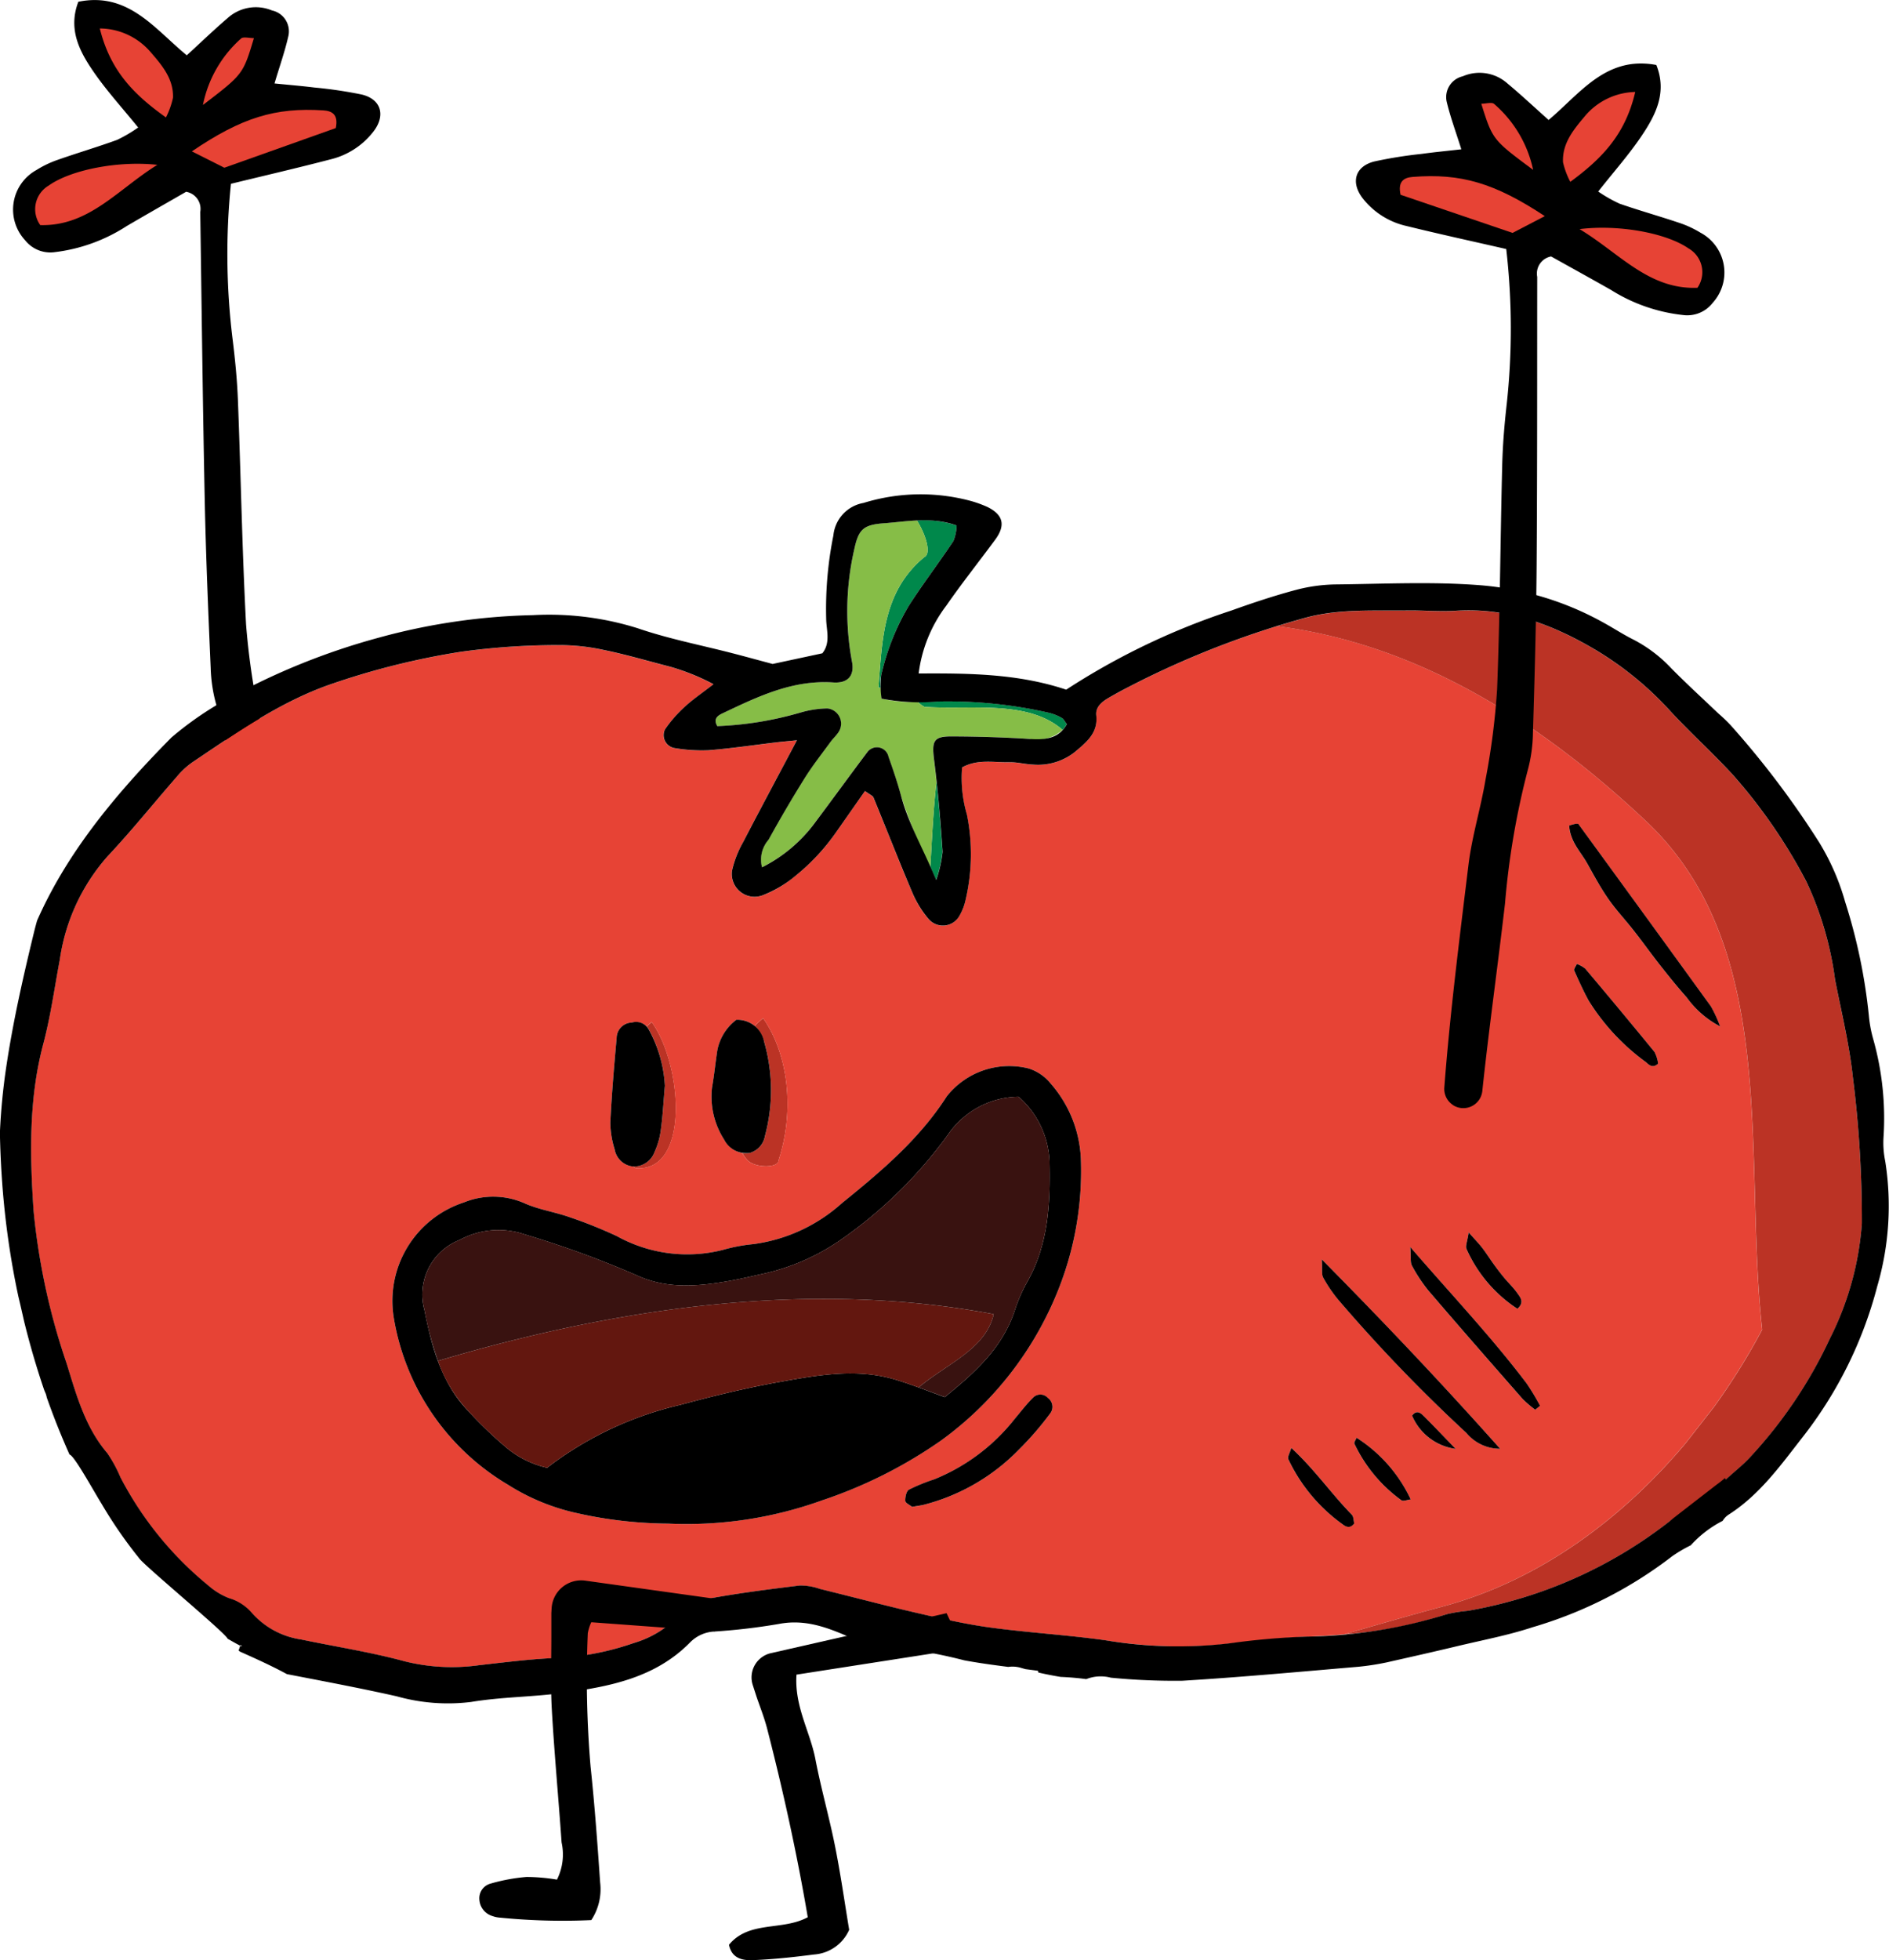 <svg xmlns="http://www.w3.org/2000/svg" width="149.618" height="155.197" viewBox="0 0 149.618 155.197"><defs><style>.a{fill:#e74335;}.b{fill:#bb3325;}.c{fill:#00884b;}.d{fill:#86bd47;}.e{fill:#63170f;}.f{fill:#391210;}</style></defs><g transform="translate(-1115.26 753.976)"><g transform="translate(1116.308 -753.976)"><path d="M1141.085-671.723a1.512,1.512,0,0,1-2.351-1.071c-.59-4.956-1.357-9.892-2-14.843a61.882,61.882,0,0,0-1.924-10.452,11.975,11.975,0,0,1-.468-2.993c-.193-4.432-.38-8.866-.472-13.3-.157-7.6-.244-15.207-.355-22.81a1.376,1.376,0,0,0-1.118-1.6c-1.435.827-3.077,1.76-4.707,2.714a13.42,13.42,0,0,1-5.673,2.063,2.55,2.55,0,0,1-2.374-.938,3.573,3.573,0,0,1,.888-5.555,8.177,8.177,0,0,1,1.708-.817c1.553-.546,3.135-1.01,4.681-1.572a11.3,11.3,0,0,0,1.678-.984c-1.27-1.565-2.464-2.875-3.468-4.318-1.148-1.651-2.116-3.422-1.271-5.638,3.967-.8,6.027,2.141,8.59,4.239,1.17-1.071,2.16-2.028,3.205-2.919a3.327,3.327,0,0,1,3.548-.629,1.69,1.69,0,0,1,1.294,2.021c-.271,1.2-.686,2.366-1.1,3.757,1.194.12,2.178.2,3.157.322a34.42,34.42,0,0,1,3.751.554c1.541.371,1.9,1.646.952,2.9a6.1,6.1,0,0,1-3.446,2.24c-2.556.667-5.13,1.262-7.865,1.929a55.168,55.168,0,0,0,.125,12.249c.2,1.608.362,3.221.426,4.841.232,5.924.334,11.854.646,17.773a57.112,57.112,0,0,0,1.016,7.139c.406,2.245,1.128,4.439,1.435,6.693.8,5.863,1.622,11.729,2.154,17.619a1.515,1.515,0,0,1-.659,1.389Z" transform="translate(-1118.702 753.976)"/><path d="M1167.778-720.815l8.827-3.14c.218-1.061-.278-1.355-.982-1.4-3.811-.247-6.47.563-10.419,3.245Z" transform="translate(-1151.052 734.095)"/><path d="M1125.515-709.64a2.17,2.17,0,0,0-.665,3.129c3.862.1,6.136-2.828,9.273-4.771C1131.031-711.625,1127.267-710.888,1125.515-709.64Z" transform="translate(-1122.71 724.334)"/><path d="M1146.471-739.528a6.433,6.433,0,0,0,.556-1.556c.055-1.505-.874-2.581-1.781-3.629a5.347,5.347,0,0,0-4.015-1.861C1142.068-743.205,1143.936-741.339,1146.471-739.528Z" transform="translate(-1134.375 748.826)"/><path d="M1172.112-744.166c-.375,0-.852-.135-1.021.034a9.5,9.5,0,0,0-3.015,5.258C1171.253-741.3,1171.253-741.3,1172.112-744.166Z" transform="translate(-1153.049 747.186)"/><path class="a" d="M1165.2-722.11l2.573,1.295,8.827-3.14c.218-1.061-.278-1.355-.982-1.4C1171.813-725.6,1169.154-724.792,1165.2-722.11Z" transform="translate(-1151.052 734.095)"/><path class="a" d="M1134.124-711.283c-3.093-.342-6.856.394-8.608,1.643a2.17,2.17,0,0,0-.665,3.129C1128.712-706.41,1130.986-709.339,1134.124-711.283Z" transform="translate(-1122.71 724.334)"/><path class="a" d="M1141.232-746.573c.836,3.368,2.7,5.234,5.239,7.045a6.433,6.433,0,0,0,.556-1.556c.055-1.505-.874-2.581-1.781-3.629A5.347,5.347,0,0,0,1141.232-746.573Z" transform="translate(-1134.375 748.826)"/><path class="a" d="M1168.075-738.874c3.178-2.43,3.178-2.43,4.037-5.292-.375,0-.852-.135-1.021.034A9.5,9.5,0,0,0,1168.075-738.874Z" transform="translate(-1153.049 747.186)"/></g><path class="b" d="M1282.627-483.038c-.112,1.291-.167,2.369-.313,3.435a6.148,6.148,0,0,1-.506,1.808,1.76,1.76,0,0,1-1.663,1.153.263.263,0,0,0,.221.127c4.261.3,3.652-8.217,1.217-11.565-.109.109-.257.218-.4.341a1.1,1.1,0,0,1,.194.291A10.366,10.366,0,0,1,1282.627-483.038Z" transform="translate(-114.704 -184.973)"/><path class="b" d="M1310.259-479.74a1.687,1.687,0,0,1-1.219,1.331,1.309,1.309,0,0,1-.564.011,2.379,2.379,0,0,0,.424.579c.609.609,2.435.609,2.435,0,1.217-3.652.913-8.217-1.217-11.261a8.574,8.574,0,0,0-.672.608,2.647,2.647,0,0,1,.749,1.242A13.861,13.861,0,0,1,1310.259-479.74Z" transform="translate(-134.413 -184.278)"/><path class="a" d="M1177.3-554.546c.173-.975.268-1.964.418-2.944a3.96,3.96,0,0,1,1.5-2.43,2.14,2.14,0,0,1,1.453.485,8.608,8.608,0,0,1,.672-.608c2.13,3.043,2.435,7.609,1.217,11.26,0,.609-1.826.609-2.435,0a2.373,2.373,0,0,1-.424-.579,2.141,2.141,0,0,1-1.441-1.062A6.317,6.317,0,0,1,1177.3-554.546Zm-8.059,2.765c.109-2.237.3-4.47.5-6.7a1.237,1.237,0,0,1,1.206-1.219,1.242,1.242,0,0,1,1.167.3c.145-.123.293-.233.4-.342,2.435,3.348,3.043,11.869-1.217,11.565a.263.263,0,0,1-.221-.127h-.014a1.652,1.652,0,0,1-1.487-1.363A7.341,7.341,0,0,1,1169.242-551.781Zm34.845,23.022a24.639,24.639,0,0,1-2.472,2.859,16.078,16.078,0,0,1-7.623,4.4c-.261.054-.525.092-.851.148-.181-.149-.528-.3-.537-.47-.016-.3.084-.774.293-.891a14.2,14.2,0,0,1,2-.817,15.52,15.52,0,0,0,6.4-4.818c.466-.548.9-1.127,1.412-1.63a.8.8,0,0,1,1.2.014A.861.861,0,0,1,1204.087-528.76Zm.372-9.141a27.083,27.083,0,0,1-9.006,11.279,36.664,36.664,0,0,1-9.4,4.735,31.684,31.684,0,0,1-12.218,1.857,33.9,33.9,0,0,1-7.253-.833,16.982,16.982,0,0,1-5.456-2.251,18.949,18.949,0,0,1-9.036-13.226,8.2,8.2,0,0,1,5.555-9.119,6.164,6.164,0,0,1,4.736.037c1.136.522,2.423.705,3.614,1.123a36.6,36.6,0,0,1,3.766,1.508,11.492,11.492,0,0,0,8.393,1.091,13.222,13.222,0,0,1,2.394-.454,13.064,13.064,0,0,0,7.032-3.242c3.085-2.5,6.121-5.046,8.312-8.462a6.3,6.3,0,0,1,6.482-2.208,3.633,3.633,0,0,1,1.752,1.2,9.643,9.643,0,0,1,2.385,5.907A25.448,25.448,0,0,1,1204.459-537.9Zm32.771-5.18c.532.6.824.9,1.074,1.224.324.424.608.878.922,1.31.261.36.531.715.815,1.057.34.411.734.781,1.039,1.215.232.329.6.71.006,1.238a10.967,10.967,0,0,1-4.031-4.738C1236.955-542.016,1237.126-542.374,1237.231-543.08ZM1227.2-520.006a13.3,13.3,0,0,1-4.267-5.132c-.074-.168.116-.452.243-.888,1.837,1.691,3.166,3.624,4.787,5.28.155.159.14.485.2.7C1227.813-519.595,1227.475-519.8,1227.2-520.006Zm4.694-1.872a11.685,11.685,0,0,1-3.718-4.473c-.052-.105.108-.315.169-.476a11.634,11.634,0,0,1,4.289,4.883C1232.367-521.913,1232.046-521.773,1231.9-521.878Zm.846-6.7c.339-.456.656-.233.889,0,.868.862,1.707,1.752,2.557,2.632A4.372,4.372,0,0,1,1232.744-528.578Zm4.32,1.383a125.868,125.868,0,0,1-10.132-10.525,11.064,11.064,0,0,1-1.219-1.782c-.145-.263-.062-.652-.113-1.448,4.914,4.98,9.415,9.728,14.125,14.995A3.444,3.444,0,0,1,1237.064-527.195Zm5.433-1.851a8.977,8.977,0,0,1-1-.856c-2.488-2.835-4.973-5.673-7.426-8.538a12.3,12.3,0,0,1-1.336-2.01c-.145-.258-.069-.639-.134-1.478,3.316,3.834,6.457,7.151,9.216,10.8a18.6,18.6,0,0,1,1.065,1.773Zm8.758-27.531a17.284,17.284,0,0,1-4.529-4.869c-.419-.772-.786-1.573-1.139-2.377-.048-.109.12-.313.206-.516a2.24,2.24,0,0,1,.672.373q2.763,3.271,5.475,6.583a2.646,2.646,0,0,1,.292.937C1251.772-556.026,1251.483-556.389,1251.255-556.577Zm3.258-5.092c-.72-.809-1.4-1.653-2.07-2.5-.726-.922-1.409-1.878-2.132-2.8-.667-.853-1.416-1.647-2.032-2.533s-1.13-1.845-1.658-2.789c-.516-.922-1.346-1.7-1.433-3a4.472,4.472,0,0,1,.493-.136c.083-.008.213-.022.246.023q5.257,7.207,10.491,14.432a11.154,11.154,0,0,1,.729,1.583A7.557,7.557,0,0,1,1254.513-561.669Zm2.124,32.428a52.241,52.241,0,0,0,3.838-6.15c-1.522-13.7,1.522-30.434-9.434-40.477-8.094-7.571-17.757-13.794-28.986-15.219a72.214,72.214,0,0,0-10.131,4.007c-1.055.511-2.1,1.042-3.122,1.623-.544.31-1.151.722-1.072,1.444.156,1.417-.819,2.153-1.693,2.895a4.692,4.692,0,0,1-3.3,1c-.63-.023-1.259-.2-1.886-.187-1.235.026-2.521-.27-3.748.411a10.3,10.3,0,0,0,.382,3.739,15.788,15.788,0,0,1-.1,6.724,4.375,4.375,0,0,1-.473,1.253,1.5,1.5,0,0,1-2.515.226,8.253,8.253,0,0,1-1.249-2.063c-1.053-2.483-2.034-5-3.06-7.491-.058-.141-.274-.216-.679-.519-.794,1.135-1.512,2.164-2.234,3.191a16.535,16.535,0,0,1-3.743,3.888,8.486,8.486,0,0,1-2.119,1.173,1.8,1.8,0,0,1-2.426-1.966,8.241,8.241,0,0,1,.873-2.239c1.359-2.628,2.761-5.234,4.263-8.067-.656.066-1.152.11-1.647.169-1.792.213-3.579.484-5.376.624a12.792,12.792,0,0,1-2.693-.177,1.036,1.036,0,0,1-.736-1.473,10.1,10.1,0,0,1,1.581-1.805c.641-.592,1.373-1.084,2.263-1.773a17.49,17.49,0,0,0-3.447-1.39c-1.746-.446-3.478-.964-5.242-1.323a16.632,16.632,0,0,0-3.751-.384,56.522,56.522,0,0,0-7.556.526,59.991,59.991,0,0,0-10.486,2.629c-3.957,1.408-7.363,3.819-10.813,6.134a6.273,6.273,0,0,0-1.189,1.1c-1.837,2.1-3.584,4.29-5.5,6.321a15.715,15.715,0,0,0-3.8,8.225c-.418,2.214-.722,4.459-1.3,6.63-1.159,4.352-1.065,8.755-.775,13.171a52.836,52.836,0,0,0,2.626,12.153c.768,2.474,1.462,5.033,3.226,7.1a10.818,10.818,0,0,1,1.031,1.9,27.338,27.338,0,0,0,6.956,8.561,5.692,5.692,0,0,0,1.586.983,4.432,4.432,0,0,1,1.986,1.327,6.551,6.551,0,0,0,3.76,1.963c2.73.572,5.5,1,8.188,1.724a15.434,15.434,0,0,0,5.893.321c2.153-.242,4.31-.523,6.472-.59a21.762,21.762,0,0,0,5.816-1.17,8.044,8.044,0,0,0,3.643-2.251,3.991,3.991,0,0,1,2.034-1.216c2.474-.467,4.978-.784,7.479-1.09a4.674,4.674,0,0,1,1.588.272c2.54.624,5.068,1.3,7.615,1.887,1.931.447,3.871.9,5.832,1.163,3.04.412,6.112.589,9.149,1.014a36.951,36.951,0,0,0,8.905.361c2.425-.247,4.849-.554,7.28-.658.917-.039,1.831-.095,2.74-.173,2.578-.742,5.179-1.495,7.849-2.214,7.645-2.066,14.166-6.939,19.185-12.9l2.237-2.86" transform="translate(-5.642 -113.315)"/><path class="b" d="M1483.16-526.345c.77-.7,1.409-1.2,1.944-1.788a36.163,36.163,0,0,0,6.318-9.4,23.979,23.979,0,0,0,2.523-9.093,90.161,90.161,0,0,0-.714-11.594c-.273-2.593-.912-5.148-1.41-7.716a26.259,26.259,0,0,0-2.271-7.758,42.26,42.26,0,0,0-5.823-8.455c-1.59-1.731-3.33-3.3-4.92-5.01a26.2,26.2,0,0,0-5.8-4.79c-3.5-2.1-7.106-3.459-11.244-3.189-1.257.082-2.526-.041-3.789-.024-2.7.036-5.447-.145-8.081.572-.759.206-1.512.431-2.262.663,11.229,1.425,20.892,7.648,28.986,15.219,10.956,10.043,7.913,26.782,9.435,40.477a52.241,52.241,0,0,1-3.838,6.15l-2.237,2.86c-5.02,5.963-11.541,10.836-19.185,12.9-2.671.719-5.271,1.472-7.85,2.214a34.689,34.689,0,0,0,8.184-1.605,11.633,11.633,0,0,1,1.6-.253A35.9,35.9,0,0,0,1478.647-523Z" transform="translate(-231.216 -110.471)"/><path class="c" d="M1347.522-615.718c-3.348,2.739-3.348,6.7-3.652,10.348h.183a2.993,2.993,0,0,1,.04-1,18.9,18.9,0,0,1,2.19-5.494c1.119-1.739,2.378-3.387,3.524-5.109a3.563,3.563,0,0,0,.255-1.235,8.067,8.067,0,0,0-3.142-.4C1347.649-617.435,1348.058-615.986,1347.522-615.718Z" transform="translate(-159.035 -94.161)"/><path class="c" d="M1365.552-570.218a3.922,3.922,0,0,0-.991-.4,35.932,35.932,0,0,0-8.857-.9c-.513.018-1.026.041-1.547.047a2.246,2.246,0,0,0,.521.378c3.645.26,8.179-.59,10.938,1.825a2.542,2.542,0,0,0,.331-.46C1365.774-569.949,1365.694-570.142,1365.552-570.218Z" transform="translate(-166.191 -126.917)"/><path class="c" d="M1357.837-542.859a9.778,9.778,0,0,0,.505-2.235c-.125-1.853-.271-3.707-.471-5.554-.259,2.248-.355,4.5-.489,6.743C1357.534-543.566,1357.686-543.22,1357.837-542.859Z" transform="translate(-168.435 -141.447)"/><path class="d" d="M1318.035-603.818a2.253,2.253,0,0,1-.521-.378,11.706,11.706,0,0,1-2.884-.277c-.008-.3-.04-.589-.063-.867h-.183c.3-3.652.3-7.608,3.652-10.347.536-.268.127-1.717-.6-2.891-.889.04-1.762.161-2.63.224-1.649.119-2,.505-2.339,2.086a21.809,21.809,0,0,0-.177,8.861c.217,1.118-.322,1.734-1.482,1.654-3.206-.218-5.963,1.116-8.729,2.427-.363.172-.818.411-.468,1.033a27.343,27.343,0,0,0,6.62-1.083,7.983,7.983,0,0,1,2.109-.318,1.212,1.212,0,0,1,.907,1.825c-.184.3-.463.547-.673.835-.689.945-1.417,1.866-2.036,2.855q-1.5,2.4-2.865,4.882a2.388,2.388,0,0,0-.517,2.183,11.789,11.789,0,0,0,4.168-3.5c1.4-1.866,2.769-3.752,4.168-5.617a.942.942,0,0,1,1.683.362c.358,1.019.712,2.042.989,3.085a38.054,38.054,0,0,0,2.333,5.624c.134-2.247.23-4.5.489-6.743-.061-.566-.126-1.131-.2-1.7-.193-1.5-.061-1.884,1.348-1.881q3.1.008,6.2.2a3.016,3.016,0,0,0,2.636-.711C1326.214-604.408,1321.68-603.558,1318.035-603.818Z" transform="translate(-129.548 -94.191)"/><path d="M1239.183-440.447a33.905,33.905,0,0,1-7.253-.833,16.982,16.982,0,0,1-5.456-2.251,18.95,18.95,0,0,1-9.036-13.226,8.2,8.2,0,0,1,5.555-9.119,6.164,6.164,0,0,1,4.736.037c1.136.522,2.424.705,3.615,1.123a36.6,36.6,0,0,1,3.765,1.508,11.492,11.492,0,0,0,8.393,1.091,13.221,13.221,0,0,1,2.394-.454,13.065,13.065,0,0,0,7.032-3.242c3.085-2.5,6.121-5.046,8.312-8.462a6.3,6.3,0,0,1,6.482-2.208,3.634,3.634,0,0,1,1.752,1.2,9.644,9.644,0,0,1,2.385,5.908,25.448,25.448,0,0,1-2.053,11.061,27.082,27.082,0,0,1-9.006,11.279,36.667,36.667,0,0,1-9.4,4.735A31.684,31.684,0,0,1,1239.183-440.447Zm27.736-33.8a6.9,6.9,0,0,0-5.561,2.969,35.289,35.289,0,0,1-8.444,8.313,17.284,17.284,0,0,1-6.132,2.717c-.967.214-1.932.445-2.907.613-2.424.419-4.849.61-7.171-.46a78.651,78.651,0,0,0-8.87-3.241,6.423,6.423,0,0,0-5.174.429,4.639,4.639,0,0,0-2.79,5.555c.576,2.906,1.348,5.82,3.532,8.057a31.916,31.916,0,0,0,2.72,2.628,7.731,7.731,0,0,0,3.46,1.8,27.517,27.517,0,0,1,10.545-4.98c2.6-.706,5.237-1.343,7.892-1.821,3.009-.541,6.059-1.093,9.1-.195,1.276.376,2.515.881,3.962,1.4,2.312-1.882,4.593-3.866,5.577-6.958a12.361,12.361,0,0,1,.989-2.222c1.644-2.962,1.805-6.188,1.729-9.456A7.163,7.163,0,0,0,1266.919-474.249Z" transform="translate(-70.991 -192.897)"/><path d="M1302.338-488.674a2.156,2.156,0,0,1,2.2,1.727,13.861,13.861,0,0,1,.064,7.489,1.687,1.687,0,0,1-1.219,1.331,1.972,1.972,0,0,1-2.005-1.051,6.316,6.316,0,0,1-.963-4.122c.173-.975.268-1.964.418-2.944A3.961,3.961,0,0,1,1302.338-488.674Z" transform="translate(-128.759 -184.56)"/><path d="M1278.409-483.014c-.112,1.291-.167,2.369-.313,3.435a6.136,6.136,0,0,1-.505,1.808,1.756,1.756,0,0,1-1.677,1.153,1.652,1.652,0,0,1-1.487-1.363,7.34,7.34,0,0,1-.34-2.118c.109-2.237.3-4.47.5-6.7a1.237,1.237,0,0,1,1.206-1.219,1.142,1.142,0,0,1,1.361.594A10.363,10.363,0,0,1,1278.409-483.014Z" transform="translate(-110.487 -184.997)"/><path d="M1523.637-539.525a4.447,4.447,0,0,1,.493-.136c.083-.009.213-.022.246.023q5.257,7.207,10.491,14.432a11.17,11.17,0,0,1,.729,1.583,7.558,7.558,0,0,1-2.633-2.277c-.72-.809-1.4-1.653-2.07-2.5-.726-.922-1.409-1.877-2.132-2.8-.667-.853-1.416-1.647-2.032-2.533s-1.13-1.845-1.658-2.789C1524.554-537.449,1523.724-538.225,1523.637-539.525Z" transform="translate(-284.092 -149.085)"/><path d="M1473.4-411.35a3.446,3.446,0,0,1-2.661-1.239,125.872,125.872,0,0,1-10.132-10.525,11.069,11.069,0,0,1-1.219-1.783c-.145-.263-.062-.652-.113-1.448C1464.194-421.365,1468.7-416.617,1473.4-411.35Z" transform="translate(-239.322 -227.92)"/><path d="M1351.392-382.285c-.181-.149-.528-.3-.537-.47-.016-.3.084-.774.293-.891a14.2,14.2,0,0,1,2-.817,15.521,15.521,0,0,0,6.4-4.818c.466-.548.9-1.127,1.412-1.63a.8.8,0,0,1,1.2.014.861.861,0,0,1,.177,1.209,24.661,24.661,0,0,1-2.472,2.859,16.079,16.079,0,0,1-7.623,4.4C1351.982-382.379,1351.718-382.341,1351.392-382.285Z" transform="translate(-163.893 -252.386)"/><path d="M1492.18-416.676a8.988,8.988,0,0,1-1-.856c-2.488-2.835-4.973-5.673-7.426-8.538a12.3,12.3,0,0,1-1.336-2.01c-.145-.258-.069-.639-.134-1.478,3.316,3.834,6.457,7.151,9.216,10.8a18.643,18.643,0,0,1,1.066,1.772Z" transform="translate(-255.325 -225.685)"/><path d="M1525.136-503.194a2.248,2.248,0,0,1,.672.373q2.762,3.271,5.475,6.583a2.649,2.649,0,0,1,.292.937c-.46.419-.749.057-.977-.131a17.286,17.286,0,0,1-4.529-4.869c-.419-.772-.785-1.573-1.139-2.377C1524.882-502.787,1525.05-502.991,1525.136-503.194Z" transform="translate(-284.986 -174.459)"/><path d="M1450.732-377.3c1.837,1.691,3.166,3.624,4.787,5.28.155.159.14.485.2.7-.35.453-.687.252-.958.042a13.3,13.3,0,0,1-4.267-5.132C1450.416-376.585,1450.6-376.868,1450.732-377.3Z" transform="translate(-233.195 -262.036)"/><path d="M1467.9-379.935a11.632,11.632,0,0,1,4.289,4.883c-.271.03-.592.17-.74.065a11.685,11.685,0,0,1-3.718-4.473C1467.679-379.564,1467.839-379.774,1467.9-379.935Z" transform="translate(-245.194 -260.206)"/><path d="M1500.881-427.3a10.969,10.969,0,0,1-4.031-4.738c-.1-.242.07-.6.174-1.306.531.6.824.9,1.074,1.223.324.424.608.878.922,1.31.261.36.531.715.815,1.057.34.411.734.781,1.039,1.215C1501.106-428.208,1501.47-427.827,1500.881-427.3Z" transform="translate(-265.436 -223.052)"/><path d="M1486.2-383.666a4.372,4.372,0,0,1-3.446-2.63c.339-.456.656-.233.889,0C1484.509-385.436,1485.348-384.546,1486.2-383.666Z" transform="translate(-255.65 -255.597)"/><path class="e" d="M1273.252-414.85c-14.525-2.741-29.79-.544-44.018,3.7a11.248,11.248,0,0,0,2.463,4.032,31.98,31.98,0,0,0,2.72,2.628,7.732,7.732,0,0,0,3.46,1.8,27.517,27.517,0,0,1,10.545-4.98c2.6-.706,5.237-1.343,7.892-1.821,3.009-.541,6.059-1.093,9.1-.194.627.185,1.245.4,1.884.634C1269.583-410.948,1272.613-412.078,1273.252-414.85Z" transform="translate(-79.287 -235.074)"/><path class="f" d="M1274.928-463.526a7.163,7.163,0,0,0-2.46-5.143,6.9,6.9,0,0,0-5.561,2.969,35.294,35.294,0,0,1-8.444,8.313,17.284,17.284,0,0,1-6.132,2.717c-.967.214-1.932.445-2.907.613-2.424.419-4.849.61-7.171-.46a78.634,78.634,0,0,0-8.869-3.241,6.423,6.423,0,0,0-5.174.429,4.639,4.639,0,0,0-2.79,5.555,26.1,26.1,0,0,0,1.068,4.025c14.228-4.242,29.493-6.438,44.018-3.7-.64,2.772-3.669,3.9-5.95,5.8.66.241,1.342.5,2.078.761,2.312-1.882,4.593-3.866,5.577-6.958a12.35,12.35,0,0,1,.988-2.222C1274.844-457.032,1275-460.258,1274.928-463.526Z" transform="translate(-76.54 -198.477)"/><path d="M1264.578-572.613a7.182,7.182,0,0,1-.134-1.887,23.053,23.053,0,0,0-.817-7.776,10.064,10.064,0,0,1-.345-1.863,44.19,44.19,0,0,0-1.878-9,18.734,18.734,0,0,0-2.05-4.7,70.864,70.864,0,0,0-7.009-9.276,13.178,13.178,0,0,0-.978-.937c-1.239-1.181-2.506-2.335-3.708-3.553a11.158,11.158,0,0,0-3-2.286c-.808-.4-1.567-.9-2.357-1.335a24.03,24.03,0,0,0-9.761-2.979c-3.774-.3-7.589-.11-11.385-.068a13.044,13.044,0,0,0-3.2.422c-1.742.462-3.459,1.034-5.156,1.643a55.765,55.765,0,0,0-13.091,6.268c-3.831-1.276-7.71-1.3-11.686-1.279a11.17,11.17,0,0,1,2.186-5.37c1.235-1.778,2.584-3.475,3.871-5.218.845-1.146.649-1.977-.617-2.6a9.321,9.321,0,0,0-1.266-.462,15.329,15.329,0,0,0-8.545.146,2.9,2.9,0,0,0-2.384,2.572,29.494,29.494,0,0,0-.567,6.733c.042.865.334,1.8-.31,2.6l-3.936.844c-1.206-.323-2.159-.584-3.115-.832-2.532-.657-5.118-1.154-7.583-2a23.429,23.429,0,0,0-8.285-1.034,49.934,49.934,0,0,0-12.271,1.8,53.874,53.874,0,0,0-11.75,4.734,26.446,26.446,0,0,0-4.606,3.148c-4.959,5.008-8.447,9.521-10.649,14.505-.069.247-.135.494-.2.744-.875,3.591-1.7,7.209-2.244,10.861a50.053,50.053,0,0,0-.5,5.188c.024,1.291.084,2.629.186,4.029a65.576,65.576,0,0,0,1.279,8.946c.159.659.308,1.321.458,1.982.464,1.885,1,3.7,1.587,5.421.032.077.063.155.1.232a1.711,1.711,0,0,1,.1.347c.561,1.592,1.168,3.1,1.807,4.528.346.031,1.892,2.859,2.558,3.93a35.513,35.513,0,0,0,2.745,4.012q.117.141.222.282c.463.625,6.9,5.966,6.994,6.353.555.322.852.483,1,.552l.021-.062s.261.2-.021.062l-.13.391c.043.029.086.057.128.087,1.25.558,2.5,1.122,3.7,1.774,2.906.563,5.816,1.108,8.7,1.757a14.974,14.974,0,0,0,5.874.448c2.4-.4,4.858-.393,7.27-.716,3.69-.495,7.336-1.185,10.109-4.021a2.877,2.877,0,0,1,1.926-.842,49.086,49.086,0,0,0,5.091-.6c2.084-.4,3.864.282,5.735,1.11v.077q1.565.36,3.1.837c.024-.062.048-.124.071-.194a40.617,40.617,0,0,1,5.775,1.052c1.152.215,2.314.371,3.478.52a2.383,2.383,0,0,1,1.052.087c.105.032.212.06.317.09.328.043.656.084.983.13.015.046.026.092.04.138.581.136,1.168.249,1.758.347.677.03,1.353.082,2.029.176a3.135,3.135,0,0,1,1.949-.114,51.908,51.908,0,0,0,5.675.242c4.642-.282,9.275-.711,13.91-1.105a20.378,20.378,0,0,0,2.272-.35c1.849-.417,3.7-.833,5.541-1.274,2.016-.482,4.066-.868,6.029-1.515a33.532,33.532,0,0,0,11.046-5.622,11.065,11.065,0,0,1,1.464-.86,8.8,8.8,0,0,1,2.523-1.934,1.479,1.479,0,0,1,.485-.5c2.418-1.547,4.075-3.85,5.784-6.046a32.7,32.7,0,0,0,5.975-12.025A22.627,22.627,0,0,0,1264.578-572.613Zm-92.049-35.471c2.766-1.312,5.523-2.645,8.729-2.427,1.16.079,1.7-.536,1.482-1.654a21.8,21.8,0,0,1,.177-8.861c.341-1.58.69-1.967,2.339-2.086,1.865-.134,3.754-.543,5.772.173a3.566,3.566,0,0,1-.255,1.235c-1.146,1.723-2.406,3.371-3.524,5.11a18.9,18.9,0,0,0-2.19,5.494,7.228,7.228,0,0,0,.023,1.87,15.842,15.842,0,0,0,4.432.23,35.934,35.934,0,0,1,8.857.9,3.924,3.924,0,0,1,.991.4c.142.076.223.269.4.492-.669,1.181-1.745,1.247-2.967,1.17q-3.1-.194-6.2-.2c-1.409,0-1.541.38-1.348,1.881.308,2.406.506,4.828.67,7.249a9.773,9.773,0,0,1-.505,2.235c-1.068-2.556-2.209-4.484-2.788-6.67-.277-1.043-.631-2.066-.989-3.085a.942.942,0,0,0-1.683-.362c-1.4,1.865-2.77,3.751-4.168,5.617a11.787,11.787,0,0,1-4.168,3.5,2.388,2.388,0,0,1,.517-2.183q1.364-2.479,2.865-4.882c.619-.989,1.347-1.91,2.036-2.855.211-.289.489-.532.673-.835a1.212,1.212,0,0,0-.907-1.825,7.98,7.98,0,0,0-2.109.318,27.345,27.345,0,0,1-6.62,1.083C1171.71-607.674,1172.165-607.912,1172.528-608.084Zm75.2,63.794c-.095.083-.193.166-.3.248a35.905,35.905,0,0,1-15.921,7.036,11.629,11.629,0,0,0-1.6.253,39.3,39.3,0,0,1-11.141,1.788,58.414,58.414,0,0,0-6.045.523,34.87,34.87,0,0,1-9.924-.235c-3.038-.425-6.11-.6-9.149-1.014-1.961-.266-3.9-.716-5.832-1.163-2.548-.59-5.076-1.263-7.616-1.887a4.676,4.676,0,0,0-1.588-.272c-2.5.306-5,.623-7.479,1.09a3.99,3.99,0,0,0-2.034,1.216,8.044,8.044,0,0,1-3.643,2.251,21.761,21.761,0,0,1-5.816,1.17c-2.161.067-4.319.348-6.472.59a15.433,15.433,0,0,1-5.893-.321c-2.688-.728-5.458-1.152-8.188-1.724a6.457,6.457,0,0,1-3.866-2.088,3.884,3.884,0,0,0-1.839-1.188,5.557,5.557,0,0,1-1.628-1,27.338,27.338,0,0,1-6.956-8.561,10.814,10.814,0,0,0-1.031-1.9c-1.764-2.062-2.458-4.621-3.226-7.1a52.837,52.837,0,0,1-2.626-12.153c-.291-4.417-.384-8.819.775-13.171.578-2.171.883-4.417,1.3-6.63a15.716,15.716,0,0,1,3.8-8.225c1.913-2.031,3.66-4.218,5.5-6.321a6.27,6.27,0,0,1,1.189-1.1c3.45-2.315,6.856-4.726,10.813-6.134a60,60,0,0,1,10.486-2.629,56.512,56.512,0,0,1,7.556-.526,16.629,16.629,0,0,1,3.751.384c1.764.359,3.5.877,5.242,1.323a17.487,17.487,0,0,1,3.447,1.39c-.891.689-1.623,1.182-2.263,1.773a10.1,10.1,0,0,0-1.581,1.805,1.036,1.036,0,0,0,.736,1.473,12.792,12.792,0,0,0,2.693.177c1.8-.14,3.585-.411,5.376-.624.495-.059.991-.1,1.647-.169-1.5,2.833-2.9,5.439-4.263,8.067a8.24,8.24,0,0,0-.874,2.239,1.8,1.8,0,0,0,2.426,1.966,9.264,9.264,0,0,0,2.58-1.526,16.689,16.689,0,0,0,3.233-3.465c.738-1.05,1.471-2.1,2.283-3.261.406.3.622.378.679.519,1.026,2.495,2.007,5.008,3.06,7.491a8.259,8.259,0,0,0,1.249,2.063,1.5,1.5,0,0,0,2.515-.225,4.379,4.379,0,0,0,.473-1.253,15.79,15.79,0,0,0,.1-6.724,10.3,10.3,0,0,1-.382-3.739c1.227-.681,2.512-.384,3.748-.411.627-.013,1.256.163,1.886.187a4.692,4.692,0,0,0,3.3-1c.874-.741,1.849-1.478,1.693-2.895-.077-.7.494-1.11,1.025-1.417q.723-.418,1.467-.8a72.107,72.107,0,0,1,14.095-5.52c2.633-.716,5.376-.535,8.081-.572,1.263-.017,2.532.107,3.789.024,4.138-.27,7.743,1.093,11.244,3.189a26.206,26.206,0,0,1,5.8,4.79c1.59,1.715,3.329,3.28,4.92,5.01a42.266,42.266,0,0,1,5.823,8.455,26.27,26.27,0,0,1,2.271,7.758c.5,2.568,1.136,5.123,1.41,7.716a90.1,90.1,0,0,1,.714,11.594,23.975,23.975,0,0,1-2.523,9.093,36.165,36.165,0,0,1-6.318,9.4c-.535.59-1.174,1.086-1.944,1.788-.018-.044-.037-.085-.055-.127-.218.187-.437.366-.663.525Z" transform="translate(0 -89.432)"/><path d="M1248.869-339.514a3.616,3.616,0,0,0-.276.87,82.983,82.983,0,0,0,.22,10.559c.325,3.051.546,6.114.758,9.175a4.44,4.44,0,0,1-.7,2.978,49.89,49.89,0,0,1-7.184-.19,2.246,2.246,0,0,1-.645-.129,1.452,1.452,0,0,1-1.036-1.294,1.2,1.2,0,0,1,.839-1.262,14.509,14.509,0,0,1,2.891-.54,14.789,14.789,0,0,1,2.415.212,4.44,4.44,0,0,0,.367-2.947c-.245-3.511-.575-7.016-.775-10.529-.112-1.974-.033-3.958-.038-5.938,0-.53,0-1.061,0-1.686l.023-.388a2.347,2.347,0,0,1,2.667-2.184l11.958,1.672-1.7,2.341Z" transform="translate(-86.777 -286.02)"/><path d="M1310.334-329.435c-.176,2.515,1.083,4.519,1.5,6.708.44,2.3,1.091,4.566,1.551,6.866.442,2.208.757,4.442,1.121,6.629a3.291,3.291,0,0,1-2.782,1.956c-1.61.208-3.231.383-4.852.446-.788.03-1.661-.11-1.885-1.218,1.586-1.931,4.225-1.085,6.239-2.18-.864-5.081-1.951-10-3.207-14.89-.242-.942-.61-1.851-.863-2.607l-.287-.888a1.967,1.967,0,0,1,1.436-2.523l13.914-3.164,1.337,2.806Z" transform="translate(-131.987 -291.951)"/><g transform="translate(1222.654 -748.953)"><path d="M1475.819-655.012a1.516,1.516,0,0,1-.678-1.38c.452-5.9,1.2-11.774,1.916-17.647.276-2.258.968-4.462,1.345-6.711a57.152,57.152,0,0,0,.919-7.152c.232-5.923.254-11.854.406-17.78.041-1.621.177-3.236.36-4.847a55.2,55.2,0,0,0-.041-12.249c-2.744-.629-5.326-1.19-7.891-1.822a6.1,6.1,0,0,1-3.476-2.193c-.964-1.246-.623-2.526.913-2.917a34.311,34.311,0,0,1,3.743-.6c.977-.136,1.961-.229,3.153-.364-.435-1.386-.866-2.546-1.153-3.742a1.69,1.69,0,0,1,1.266-2.038,3.327,3.327,0,0,1,3.557.581c1.057.878,2.059,1.82,3.244,2.876,2.534-2.132,4.554-5.1,8.532-4.354.875,2.2-.069,3.989-1.195,5.655-.984,1.456-2.161,2.782-3.409,4.364a11.3,11.3,0,0,0,1.691.962c1.554.541,3.142.984,4.7,1.509a8.167,8.167,0,0,1,1.719.794,3.572,3.572,0,0,1,.963,5.543,2.549,2.549,0,0,1-2.361.97,13.421,13.421,0,0,1-5.7-1.987c-1.643-.932-3.3-1.843-4.743-2.65a1.376,1.376,0,0,0-1.1,1.618c-.009,7.6.008,15.209-.047,22.813-.032,4.436-.159,8.872-.292,13.307a11.987,11.987,0,0,1-.427,3,61.882,61.882,0,0,0-1.783,10.476c-.574,4.959-1.274,9.906-1.8,14.869a1.512,1.512,0,0,1-2.336,1.1Z" transform="translate(-1468.138 737.473)"/><path d="M1491.051-704.986c-3.985-2.629-6.654-3.4-10.462-3.1-.7.055-1.195.356-.963,1.414l8.869,3.02Z" transform="translate(-1476.089 717.075)"/><path d="M1526.345-694.614c3.163,1.9,5.477,4.8,9.337,4.646a2.171,2.171,0,0,0-.707-3.119C1533.206-694.312,1529.432-695,1526.345-694.614Z" transform="translate(-1508.63 707.732)"/><path d="M1527.75-730.051a5.347,5.347,0,0,0-3.989,1.915c-.892,1.06-1.808,2.148-1.732,3.653a6.412,6.412,0,0,0,.577,1.548C1525.118-724.781,1526.96-726.672,1527.75-730.051Z" transform="translate(-1505.625 732.31)"/><path d="M1504.876-721.888a9.5,9.5,0,0,0-3.086-5.217c-.172-.167-.646-.021-1.022-.02C1501.665-724.275,1501.665-724.275,1504.876-721.888Z" transform="translate(-1490.837 730.316)"/><path class="a" d="M1491.051-704.986l-2.555,1.329-8.869-3.02c-.232-1.058.259-1.359.963-1.414C1484.4-708.389,1487.066-707.615,1491.051-704.986Z" transform="translate(-1476.089 717.075)"/><path class="a" d="M1526.345-694.614c3.088-.384,6.861.3,8.63,1.526a2.171,2.171,0,0,1,.707,3.119C1531.822-689.815,1529.508-692.713,1526.345-694.614Z" transform="translate(-1508.63 707.732)"/><path class="a" d="M1527.75-730.051c-.79,3.379-2.633,5.27-5.143,7.116a6.412,6.412,0,0,1-.577-1.548c-.076-1.5.839-2.592,1.732-3.653A5.347,5.347,0,0,1,1527.75-730.051Z" transform="translate(-1505.625 732.31)"/><path class="a" d="M1504.876-721.888c-3.211-2.387-3.211-2.387-4.108-5.237.375,0,.849-.147,1.022.02A9.5,9.5,0,0,1,1504.876-721.888Z" transform="translate(-1490.837 730.316)"/></g></g></svg>